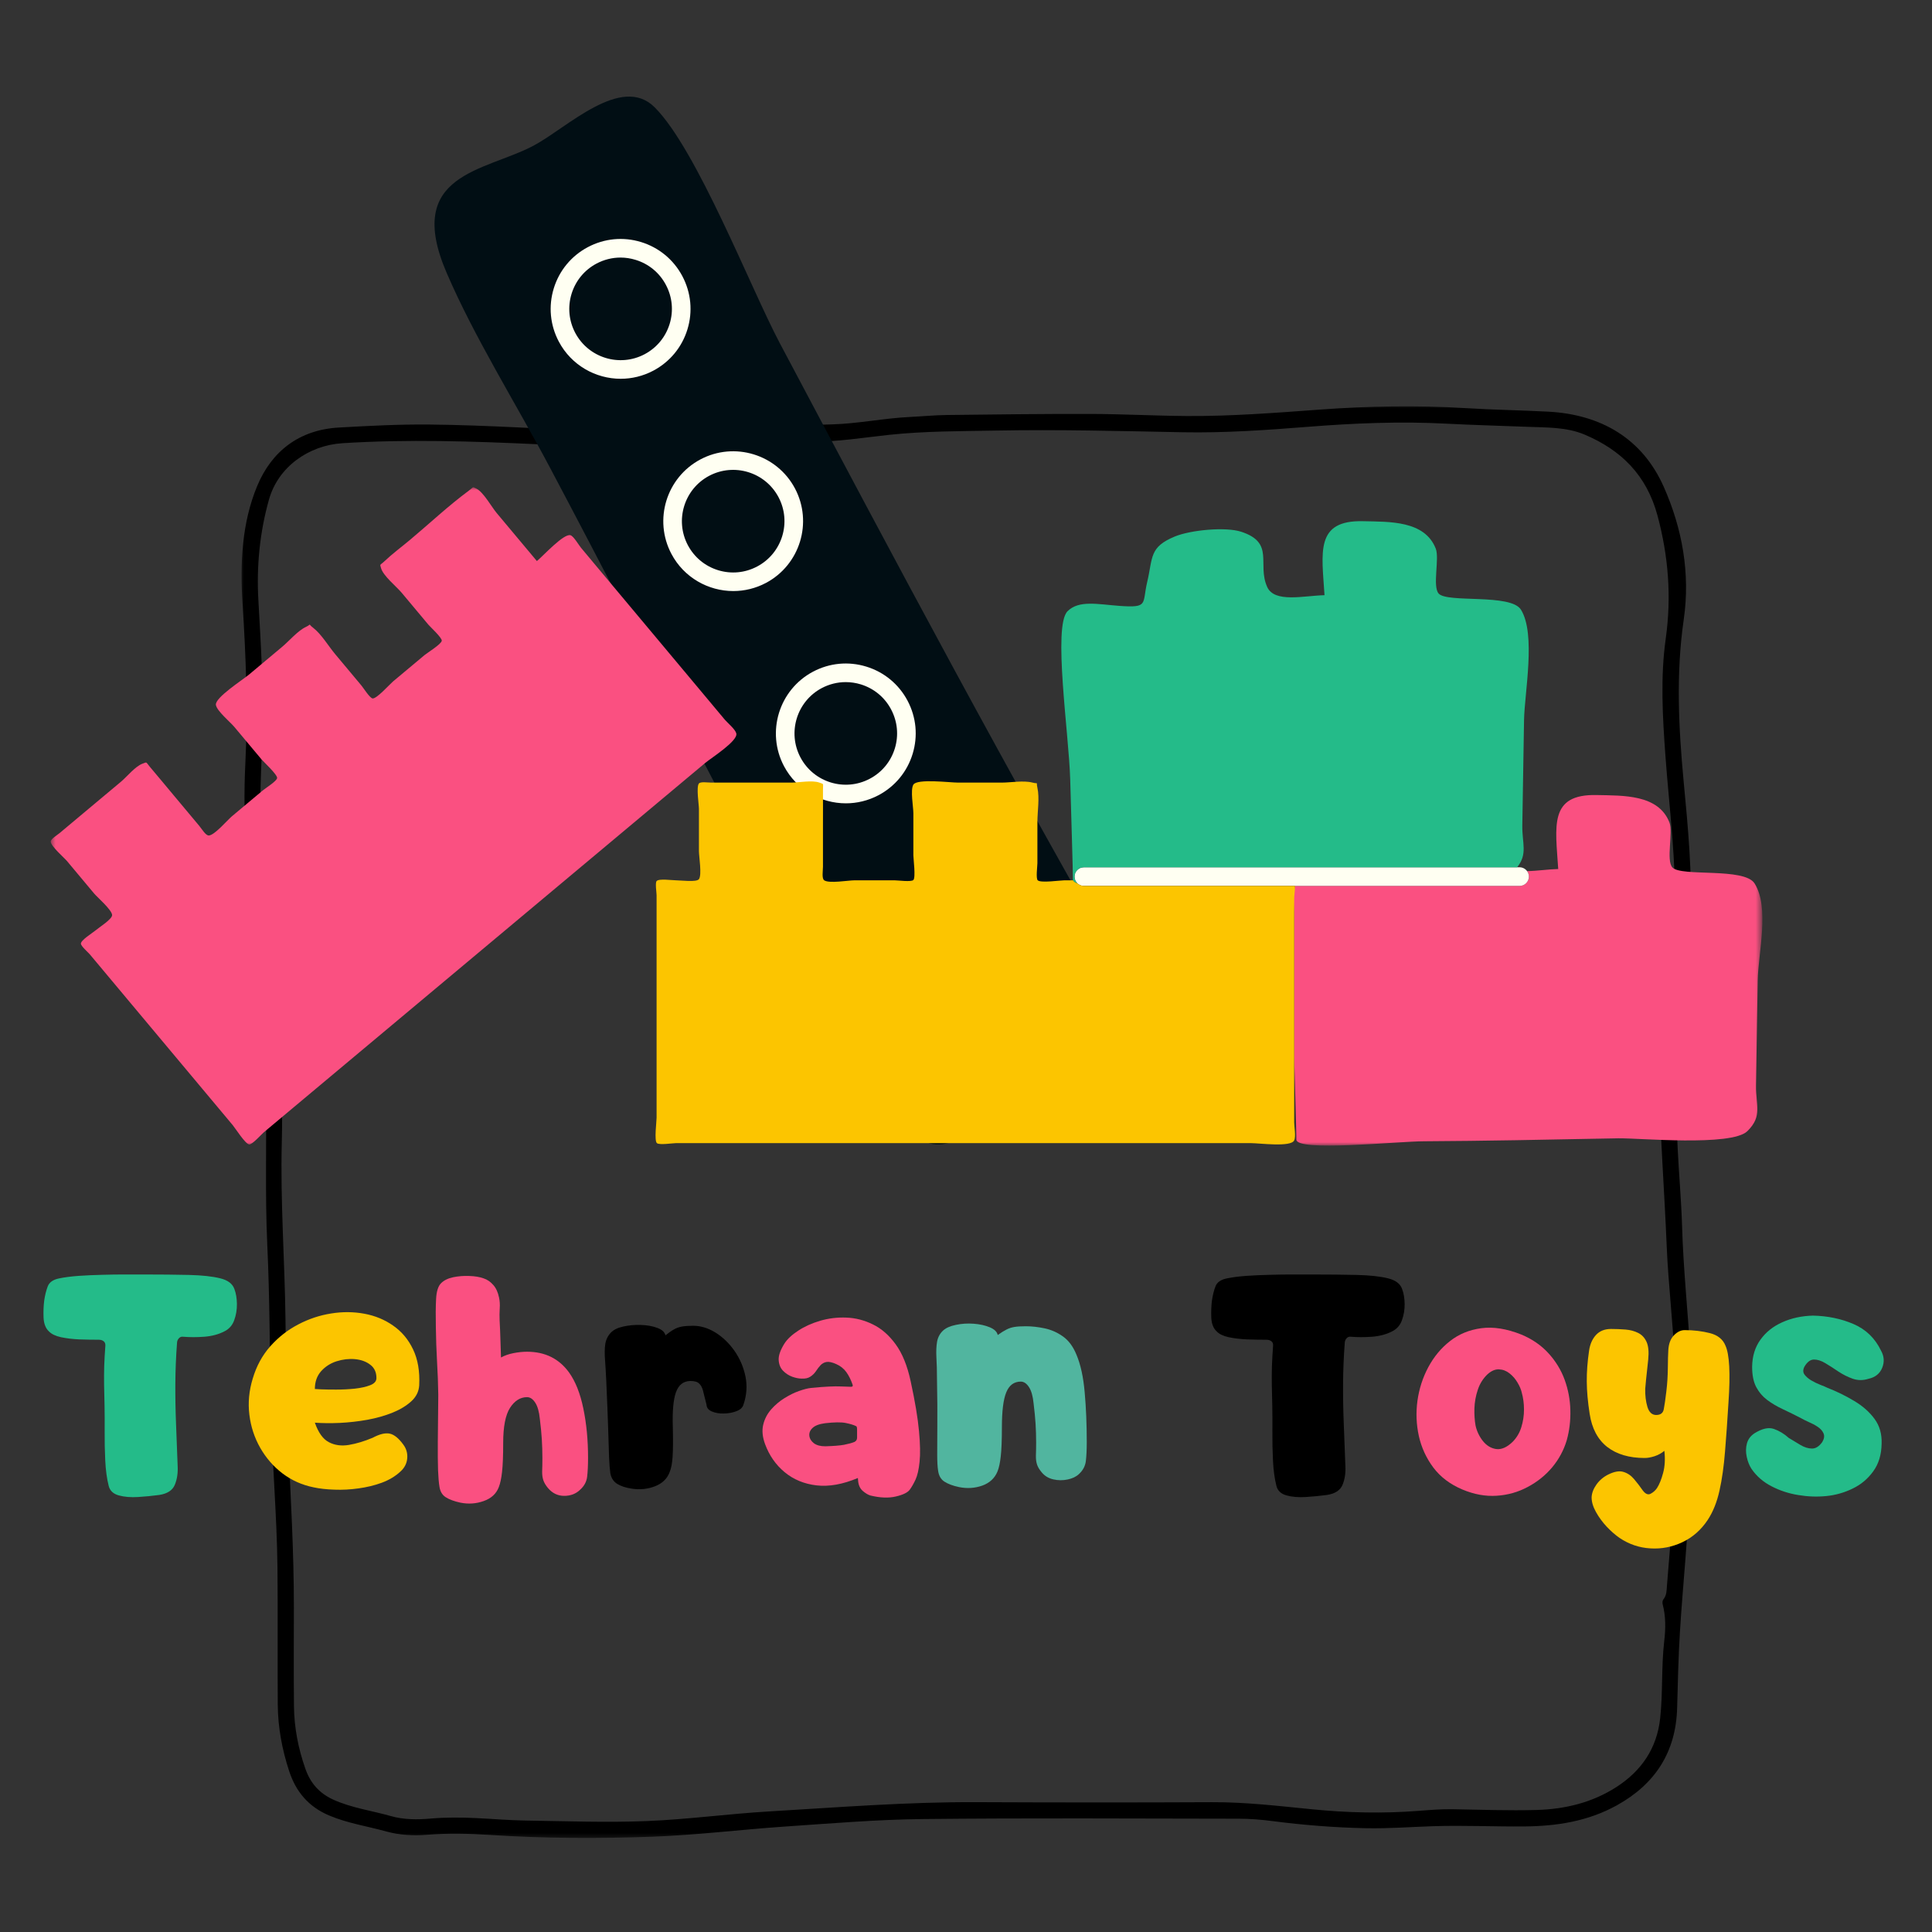 <svg xmlns="http://www.w3.org/2000/svg" width="400" height="400" viewBox="0 0 400 400" fill="none"><rect x="0" y="0" width="400" height="400" fill="#333333" stroke="none"/><mask id="mask0_477_314" style="mask-type:luminance" maskUnits="userSpaceOnUse" x="49" y="83" width="303" height="298"><path d="M49.68 83.863H351.043V380.643H49.68V83.863Z" fill="white"></path></mask><g mask="url(#mask0_477_314)"><path d="M107.221 88.489C115.146 88.937 123.084 88.901 131.015 88.788C144.778 88.585 158.546 88.28 172.308 87.863C177.692 87.707 183.003 86.585 188.392 86.329C190.929 86.204 193.471 85.953 196.014 85.923C205.944 85.804 215.875 85.678 225.8 85.702C232.431 85.72 239.067 86.084 245.698 86.132C254.883 86.192 264.038 85.475 273.193 84.807C283.249 84.073 293.323 83.864 303.397 84.497C309.12 84.855 314.862 84.926 320.591 85.231C331.524 85.828 340.035 90.817 344.463 100.795C348.277 109.389 349.99 118.694 348.599 128.278C346.982 139.421 347.525 150.581 348.575 161.723C349.482 171.314 350.413 180.887 349.984 190.543C349.643 198.081 348.706 205.547 347.746 213.019C346.689 221.231 346.952 229.455 347.34 237.673C347.596 243.104 348.098 248.529 348.259 253.96C348.521 262.948 349.494 271.876 350.007 280.84C350.527 289.923 349.978 298.995 349.769 308.066C349.542 317.997 348.426 327.868 347.817 337.775C347.489 343.057 347.376 348.339 347.232 353.626C346.982 362.728 342.703 369.382 334.717 373.792C328.761 377.081 322.328 378.077 315.691 378.143C309.359 378.203 303.021 377.886 296.695 378.095C292.064 378.245 287.45 378.609 282.801 378.513C276.308 378.376 269.856 377.869 263.423 377.033C261.101 376.729 258.75 376.544 256.416 376.544C234.609 376.514 212.802 376.383 190.994 376.615C181.529 376.717 172.064 377.522 162.61 378.161C153.402 378.788 144.223 379.939 135.014 380.274C123.8 380.68 112.568 380.632 101.354 379.898C97.069 379.617 92.772 379.522 88.493 379.868C85.622 380.101 82.782 379.957 80.03 379.199C76.05 378.095 71.944 377.493 68.1 375.857C63.905 374.067 61.285 370.999 59.882 366.732C58.402 362.244 57.543 357.643 57.507 352.928C57.441 343.493 57.543 334.063 57.447 324.633C57.328 313.408 56.283 302.217 56.063 290.992C55.836 279.867 55.854 268.737 55.334 257.624C54.851 247.198 55.233 236.772 55.042 226.351C54.845 215.418 53.831 204.544 52.571 193.688C51.199 181.842 50.196 169.983 50.799 158.011C51.354 146.946 50.918 135.882 50.208 124.805C49.689 116.623 50.071 108.285 53.24 100.64C56.236 93.413 61.965 88.985 70.135 88.519C76.312 88.167 82.489 87.845 88.684 87.892C94.861 87.952 101.044 88.197 107.221 88.489ZM120.721 91.999C117.581 91.999 114.43 92.124 111.291 91.975C97.833 91.354 84.381 90.912 70.905 91.76C63.899 92.201 57.584 96.677 55.687 103.439C53.783 110.195 53.096 117.184 53.49 124.184C54.022 133.602 54.606 143.013 54.32 152.449C54.171 157.289 53.89 162.123 53.89 166.957C53.902 175.402 54.762 183.793 55.728 192.166C57.429 206.896 58.73 221.643 58.342 236.491C58.026 248.726 58.951 260.93 59.106 273.153C59.208 281.532 59.279 289.917 59.655 298.29C60.163 309.803 60.861 321.303 60.843 332.834C60.831 339.619 60.795 346.405 60.861 353.191C60.903 357.661 61.744 362.005 63.236 366.237C64.269 369.167 66.101 371.274 68.972 372.581C72.779 374.318 76.909 374.855 80.878 375.989C83.593 376.764 86.41 376.759 89.203 376.514C92.342 376.239 95.482 376.263 98.621 376.418C102.005 376.579 105.395 376.872 108.784 376.926C117.116 377.045 125.459 377.361 133.773 377.039C142.289 376.705 150.764 375.535 159.274 375.034C173.562 374.192 187.837 373.052 202.173 373.118C218.436 373.19 234.705 373.202 250.962 373.124C257.926 373.094 264.795 373.918 271.695 374.598C278.994 375.32 286.322 375.493 293.651 374.92C295.991 374.741 298.324 374.544 300.675 374.58C306.506 374.676 312.343 374.896 318.168 374.735C324.011 374.568 329.621 373.225 334.634 370.003C339.844 366.655 343.037 361.982 343.717 355.781C344.302 350.475 343.938 345.11 344.559 339.798C344.863 337.226 344.905 334.66 344.23 332.123C344.153 331.819 344.201 331.354 344.392 331.127C345.09 330.273 345.048 329.253 345.126 328.28C345.514 323.41 345.967 318.546 346.17 313.658C346.624 302.737 347.149 291.821 346.665 280.894C346.325 273.32 345.406 265.788 345.084 258.203C344.839 252.372 344.499 246.547 344.183 240.723C343.657 231.102 343.252 221.493 344.517 211.885C345.484 204.568 346.367 197.239 346.683 189.851C347.155 178.643 345.609 167.548 344.803 156.412C344.218 148.343 343.747 140.256 344.875 132.205C346.086 123.576 345.436 115.19 343.168 106.746C340.924 98.402 335.672 93.186 328.081 89.981C324.303 88.388 320.167 88.525 316.127 88.364C310.594 88.137 305.062 88.012 299.53 87.719C289.945 87.206 280.378 87.612 270.829 88.364C262.17 89.05 253.498 89.659 244.826 89.492C231.953 89.241 219.086 88.901 206.213 89.146C198.837 89.277 191.442 89.247 184.089 90.029C178.784 90.596 173.49 91.485 168.149 91.431C152.339 91.252 136.542 92.488 120.721 91.999Z" fill="black"></path></g><path d="M227.369 220.806C219.45 224.274 212.037 228.935 204.416 232.975C194.187 238.406 190.708 240.596 181.284 223.922C157.728 182.241 136.172 138.877 113.726 96.557C106.862 83.618 98.233 69.88 92.462 56.464C83.599 35.862 100.369 35.51 110.455 30.163C117.36 26.504 128.616 15.272 135.551 22.225C144.3 30.986 155.395 59.633 161.44 71.032C185.432 116.264 209.191 161.012 234.77 205.313C246.945 216.384 231.29 219.087 227.369 220.806Z" fill="#010E14"></path><mask id="mask1_477_314" style="mask-type:luminance" maskUnits="userSpaceOnUse" x="10" y="100" width="355" height="138"><path d="M10.5 100.82H364.573V237.185H10.5V100.82Z" fill="white"></path></mask><g mask="url(#mask1_477_314)"><path d="M363.278 182.922C361.171 179.526 348.012 181.591 346.239 179.58C344.92 178.088 346.436 172.323 345.642 170.288C343.357 164.433 336.058 164.731 330.585 164.606C320.612 164.373 322.063 171.093 322.612 179.92C320.642 179.962 318.285 180.32 316.166 180.356C316.399 180.678 316.536 181.066 316.536 181.49C316.536 182.552 315.677 183.417 314.614 183.417H268.105C268.099 183.907 267.807 184.45 267.801 185.005C267.771 186.473 267.98 188.263 267.944 190.34C267.944 190.943 267.944 191.54 267.944 192.143C267.944 197.806 267.944 203.476 267.944 209.14C267.944 212.38 267.944 215.627 267.944 218.862C268.159 226.172 268.398 234.343 268.398 235.93C268.398 238.514 289.226 236.306 294.836 236.288C301.186 236.258 307.536 236.169 313.88 236.067C320.935 235.948 327.989 235.799 335.043 235.674C339.143 235.596 358.48 237.416 361.774 234.194C364.979 231.048 363.493 228.786 363.564 224.746C363.678 217.483 363.803 210.22 363.917 202.957C364.012 197.317 366.423 187.977 363.278 182.922ZM152.444 151.84C152.85 153.392 147.306 156.871 145.945 158.011C139.058 163.776 132.171 169.536 125.284 175.301C107.565 190.125 89.851 204.95 72.132 219.775C66.301 224.651 60.471 229.532 54.64 234.414C54.162 234.808 52.27 236.957 51.614 236.945C50.838 236.927 48.702 233.567 48.194 232.958C41.182 224.579 34.169 216.2 27.151 207.815C24.304 204.407 21.451 201.005 18.605 197.597C18.282 197.209 16.761 195.896 16.749 195.377C16.731 194.649 19.118 193.181 19.768 192.638C20.514 192.011 23.26 190.281 23.212 189.445C23.158 188.371 20.174 185.804 19.5 185.005C17.626 182.767 15.752 180.523 13.878 178.279C13.287 177.581 10.506 175.175 10.5 174.244C10.494 173.707 11.849 172.89 12.344 172.478C14.308 170.831 16.277 169.183 18.247 167.536C20.514 165.638 22.782 163.741 25.05 161.843C26.262 160.828 28.016 158.644 29.514 158.107C30.529 157.743 30.111 157.683 31.084 158.829C32.719 160.757 34.331 162.708 35.954 164.648C37.72 166.76 39.493 168.873 41.259 170.992C41.791 171.624 42.596 173.039 43.265 172.979C44.494 172.86 47.09 169.774 48.021 168.998C50.176 167.196 52.324 165.394 54.479 163.591C54.998 163.156 57.301 161.723 57.373 161.085C57.451 160.375 54.544 157.707 54.109 157.182C52.241 154.95 50.367 152.712 48.493 150.474C47.699 149.525 44.882 147.185 44.697 145.938C44.482 144.446 50.241 140.764 51.56 139.659C53.846 137.744 56.132 135.834 58.418 133.918C59.892 132.689 61.622 130.6 63.365 129.782C64.594 129.203 63.675 129.084 64.809 129.955C66.546 131.286 67.984 133.745 69.387 135.422C71.201 137.595 73.021 139.767 74.842 141.945C75.224 142.399 76.596 144.583 77.163 144.607C78.041 144.643 80.702 141.653 81.359 141.098C83.537 139.277 85.71 137.457 87.888 135.637C88.431 135.177 91.391 133.363 91.463 132.647C91.522 132.032 89.058 129.77 88.694 129.335C86.838 127.121 84.987 124.906 83.131 122.686C82.087 121.445 79.318 119.213 78.888 117.619C78.637 116.676 78.608 117.136 79.592 116.205C81.257 114.629 83.137 113.239 84.892 111.771C88.926 108.393 92.835 104.71 97.067 101.583C98.159 100.772 97.699 100.724 98.589 101.142C100.075 101.846 101.781 104.961 102.826 106.208C105.601 109.527 108.382 112.845 111.157 116.163C112.53 115.017 116.743 110.392 118.116 110.816C118.779 111.019 119.847 112.887 120.282 113.4C121.595 114.976 122.914 116.551 124.227 118.121C127.862 122.465 131.502 126.81 135.137 131.155C138.742 135.464 142.346 139.773 145.957 144.088C147.324 145.717 148.69 147.352 150.057 148.993C150.63 149.674 152.212 150.957 152.444 151.84Z" fill="#FA5081"></path></g><path d="M316.538 181.49C316.538 182.553 315.679 183.418 314.616 183.418H224.391C223.878 183.418 223.413 183.215 223.066 182.887C222.881 182.708 222.732 182.499 222.625 182.26C222.523 182.022 222.47 181.765 222.47 181.49C222.47 180.428 223.329 179.563 224.391 179.563H314.616C315.255 179.563 315.816 179.879 316.168 180.356C316.401 180.679 316.538 181.067 316.538 181.49ZM180.084 161.229C174.91 163.974 168.471 161.999 165.731 156.824C162.986 151.65 164.961 145.211 170.13 142.465C171.687 141.642 173.388 141.224 175.095 141.224C176.14 141.224 177.196 141.379 178.228 141.695C180.938 142.531 183.164 144.363 184.489 146.87C185.82 149.376 186.094 152.253 185.265 154.962C184.429 157.678 182.591 159.904 180.084 161.229ZM188.947 156.096C190.081 152.396 189.705 148.481 187.897 145.067C186.082 141.648 183.051 139.147 179.356 138.013C175.656 136.879 171.741 137.255 168.327 139.063C161.279 142.805 158.588 151.578 162.324 158.633C164.92 163.527 169.945 166.32 175.137 166.32C177.417 166.32 179.738 165.776 181.893 164.637C185.307 162.822 187.813 159.791 188.947 156.096ZM203.396 205.178C200.889 206.509 198.018 206.777 195.303 205.948C192.594 205.118 190.367 203.28 189.043 200.773C187.712 198.267 187.437 195.396 188.267 192.681C189.102 189.971 190.94 187.745 193.447 186.414C194.999 185.59 196.694 185.173 198.406 185.173C199.451 185.173 200.507 185.328 201.534 185.644C204.249 186.474 206.475 188.312 207.8 190.818C210.545 195.993 208.57 202.432 203.396 205.178ZM202.668 181.962C198.967 180.822 195.052 181.198 191.639 183.012C188.225 184.821 185.718 187.852 184.584 191.553C183.45 195.247 183.82 199.162 185.635 202.582C187.449 205.995 190.481 208.496 194.175 209.63C195.578 210.065 197.01 210.274 198.442 210.274C200.77 210.274 203.079 209.707 205.204 208.579C212.252 204.843 214.944 196.064 211.208 189.016C209.394 185.596 206.362 183.096 202.668 181.962ZM133.462 73.337C128.288 76.077 121.848 74.101 119.103 68.927C117.778 66.42 117.503 63.55 118.333 60.84C119.168 58.125 121.001 55.899 123.507 54.568C125.065 53.744 126.766 53.326 128.473 53.326C129.517 53.326 130.573 53.487 131.6 53.804C134.315 54.633 136.541 56.471 137.866 58.978C139.197 61.485 139.472 64.355 138.642 67.065C137.807 69.78 135.969 72.006 133.462 73.337ZM142.325 68.199C143.458 64.504 143.082 60.584 141.274 57.17C139.46 53.756 136.428 51.249 132.734 50.115C129.034 48.982 125.119 49.358 121.705 51.166C118.291 52.98 115.785 56.012 114.651 59.706C113.517 63.406 113.893 67.321 115.701 70.735C118.297 75.629 123.322 78.422 128.508 78.422C130.794 78.422 133.116 77.879 135.27 76.739C138.684 74.925 141.191 71.893 142.325 68.199ZM156.773 117.28C154.267 118.611 151.396 118.885 148.681 118.056C145.971 117.22 143.745 115.382 142.414 112.876C139.675 107.701 141.65 101.262 146.818 98.516C151.993 95.777 158.438 97.752 161.178 102.927C163.923 108.095 161.948 114.535 156.773 117.28ZM164.585 101.119C160.843 94.07 152.07 91.379 145.016 95.115C137.968 98.857 135.276 107.63 139.012 114.684C141.608 119.578 146.633 122.371 151.826 122.371C154.105 122.371 156.427 121.828 158.582 120.688C165.63 116.946 168.321 108.173 164.585 101.119Z" fill="#FFFFF2"></path><path d="M315.536 149.118C315.417 156.381 315.298 163.644 315.178 170.907C315.119 174.607 316.342 176.809 314.098 179.567H224.392C223.33 179.567 222.471 180.432 222.471 181.494C222.471 181.769 222.524 182.026 222.626 182.264C222.733 182.503 222.882 182.712 223.067 182.891C222.578 182.73 222.268 182.527 222.172 182.264C222.154 182.205 222.136 182.157 222.136 182.097C222.136 180.229 221.802 169.326 221.575 161.358C221.301 151.905 217.953 129.614 221.02 126.552C223.378 124.195 227.281 125.114 231.769 125.442C237.868 125.878 236.436 125.048 237.516 120.495C238.716 115.41 237.886 113.279 243.251 111.071C246.522 109.728 253.737 109.036 256.978 110.093C264.008 112.39 260.224 116.759 262.355 121.515C263.865 124.887 269.958 123.324 274.226 123.228C273.676 114.395 272.226 107.675 282.199 107.908C287.672 108.04 294.976 107.741 297.262 113.596C298.056 115.631 296.54 121.396 297.859 122.888C299.626 124.899 312.785 122.834 314.898 126.23C318.043 131.285 315.626 143.478 315.536 149.118Z" fill="#24BB89"></path><path d="M267.947 236.107C267.26 237.563 260.779 236.674 259 236.674C250.024 236.674 241.043 236.674 232.061 236.674C208.958 236.674 185.862 236.674 162.765 236.674C155.156 236.674 147.553 236.674 139.95 236.674C139.329 236.674 136.5 237.11 136.005 236.674C135.42 236.167 135.939 232.216 135.939 231.428C135.939 220.501 135.939 209.573 135.939 198.64C135.939 194.199 135.939 189.759 135.939 185.319C135.939 184.812 135.617 182.83 135.939 182.424C136.393 181.851 139.168 182.263 140.009 182.263C140.988 182.263 144.205 182.693 144.706 182.024C145.351 181.165 144.706 177.28 144.706 176.235C144.706 173.311 144.706 170.393 144.706 167.468C144.706 166.549 144.115 162.927 144.706 162.205C145.046 161.793 146.61 162.031 147.26 162.031C149.821 162.031 152.387 162.031 154.953 162.031C157.907 162.031 160.868 162.031 163.828 162.031C165.403 162.031 168.155 161.482 169.647 162.031C170.661 162.401 170.375 162.097 170.387 163.589C170.405 166.12 170.387 168.65 170.387 171.181C170.387 173.938 170.387 176.695 170.387 179.452C170.387 180.282 170.1 181.881 170.649 182.263C171.67 182.961 175.639 182.263 176.85 182.263C179.661 182.263 182.466 182.263 185.277 182.263C185.951 182.263 188.637 182.639 189.103 182.192C189.616 181.696 189.103 177.787 189.103 177.107C189.103 174.194 189.103 171.276 189.103 168.358C189.103 167.122 188.44 163.518 189.103 162.449C189.896 161.166 196.676 162.031 198.395 162.031C201.373 162.031 204.357 162.031 207.341 162.031C209.257 162.031 211.924 161.542 213.786 162.031C215.099 162.378 214.473 161.697 214.783 163.094C215.261 165.23 214.783 168.035 214.783 170.22C214.783 173.054 214.783 175.889 214.783 178.724C214.783 179.321 214.437 181.875 214.855 182.263C215.505 182.848 219.462 182.263 220.327 182.263C220.942 182.263 221.557 182.263 222.172 182.263C222.267 182.526 222.577 182.729 223.067 182.89C223.413 183.218 223.878 183.421 224.392 183.421H268.108C268.138 184.286 267.947 185.51 267.947 185.993C267.947 187.443 267.947 188.894 267.947 190.344C267.947 190.947 267.947 191.544 267.947 192.146C267.947 197.81 267.947 203.48 267.947 209.143C267.947 212.384 267.947 215.631 267.947 218.865C267.947 221.247 267.947 223.628 267.947 225.997C267.947 228.134 267.947 230.264 267.947 232.401C267.947 233.29 268.34 235.289 267.947 236.107Z" fill="#FCC500"></path><path d="M32.986 309.511C31.583 309.702 30.121 309.845 28.593 309.941C27.065 310.036 25.729 309.923 24.583 309.606C23.449 309.284 22.756 308.634 22.506 307.649C22.124 306.139 21.885 304.378 21.79 302.373C21.694 300.368 21.652 298.363 21.67 296.357C21.682 294.352 21.676 292.597 21.646 291.082C21.61 289.506 21.581 288.068 21.551 286.761C21.533 285.46 21.539 284.153 21.575 282.846C21.622 281.545 21.7 280.136 21.813 278.62C21.843 278.208 21.724 277.898 21.455 277.689C21.199 277.486 20.864 277.379 20.453 277.379C19.128 277.379 17.779 277.355 16.394 277.307C15.022 277.248 13.768 277.092 12.623 276.854C11.489 276.603 10.665 276.203 10.14 275.66C9.454 275.027 9.078 274.073 9.018 272.795C8.97 271.506 9.018 270.313 9.161 269.215C9.316 268.152 9.555 267.197 9.877 266.35C10.194 265.49 10.981 264.935 12.241 264.679C13.399 264.44 14.753 264.267 16.299 264.154C17.857 264.046 19.456 263.975 21.097 263.939C22.75 263.891 24.302 263.867 25.752 263.867C27.215 263.867 28.456 263.867 29.476 263.867C33.248 263.867 36.471 263.903 39.145 263.963C41.83 264.028 43.973 264.261 45.566 264.655C47.154 265.037 48.145 265.777 48.526 266.875C48.861 267.752 49.034 268.785 49.052 269.978C49.064 271.172 48.873 272.306 48.479 273.368C48.097 274.419 47.41 275.183 46.426 275.66C45.244 276.269 43.871 276.633 42.296 276.758C40.732 276.872 39.276 276.872 37.927 276.758C37.575 276.71 37.289 276.806 37.068 277.045C36.841 277.271 36.71 277.546 36.662 277.88C36.435 280.876 36.316 283.747 36.304 286.498C36.286 289.255 36.334 292.013 36.447 294.782C36.554 297.539 36.668 300.451 36.781 303.519C36.859 304.987 36.662 306.288 36.184 307.434C35.707 308.562 34.639 309.254 32.986 309.511Z" fill="#24BB89"></path><path d="M64.95 307.942C62.527 307.452 60.373 306.485 58.481 305.053C56.601 303.609 55.067 301.842 53.873 299.753C52.68 297.653 51.928 295.373 51.63 292.902C51.325 290.419 51.558 287.931 52.322 285.43C53.098 282.822 54.315 280.584 55.974 278.722C57.645 276.848 59.567 275.344 61.751 274.21C63.93 273.064 66.198 272.312 68.555 271.942C70.906 271.56 73.198 271.578 75.43 271.99C77.674 272.408 79.667 273.231 81.422 274.473C83.189 275.702 84.555 277.337 85.528 279.39C86.513 281.443 86.936 283.926 86.793 286.839C86.71 288.098 86.173 289.19 85.17 290.109C84.167 291.034 82.866 291.822 81.279 292.472C79.685 293.111 77.943 293.606 76.051 293.952C74.171 294.287 72.279 294.502 70.369 294.597C68.459 294.681 66.729 294.663 65.189 294.549C65.905 296.602 66.866 297.951 68.078 298.584C69.283 299.222 70.668 299.413 72.231 299.157C73.807 298.888 75.442 298.393 77.149 297.677C78.581 296.913 79.757 296.626 80.682 296.817C81.601 297.008 82.544 297.766 83.499 299.085C84.132 299.932 84.406 300.887 84.311 301.95C84.215 303 83.75 303.901 82.926 304.647C81.876 305.638 80.575 306.414 79.035 306.987C77.507 307.548 75.896 307.93 74.213 308.156C72.542 308.395 70.894 308.479 69.271 308.419C67.648 308.371 66.204 308.21 64.95 307.942ZM65.189 287.579C65.189 287.579 65.607 287.602 66.454 287.65C67.314 287.686 68.37 287.698 69.629 287.698C70.9 287.698 72.172 287.638 73.449 287.507C74.738 287.364 75.8 287.125 76.648 286.791C77.507 286.457 77.937 285.967 77.937 285.311C77.937 284.105 77.507 283.18 76.648 282.542C75.8 281.891 74.744 281.509 73.473 281.396C72.213 281.288 70.942 281.437 69.653 281.849C68.376 282.267 67.314 282.959 66.454 283.926C65.607 284.899 65.189 286.116 65.189 287.579Z" fill="#FCC500"></path><path d="M95.324 311.109C94.046 310.835 93.038 310.465 92.292 309.987C91.558 309.522 91.122 308.782 90.979 307.767C90.848 306.974 90.752 305.846 90.692 304.377C90.645 302.897 90.627 300.892 90.645 298.362C90.674 295.819 90.704 292.62 90.74 288.765C90.704 286.461 90.621 284.128 90.478 281.77C90.346 279.401 90.269 277.062 90.239 274.752C90.191 272.496 90.203 270.568 90.287 268.975C90.364 267.387 90.704 266.289 91.313 265.681C91.916 265.078 92.751 264.666 93.82 264.439C94.9 264.218 96.016 264.129 97.162 264.177C98.32 264.212 99.316 264.379 100.146 264.678C100.91 264.934 101.566 265.388 102.127 266.039C102.7 266.677 103.094 267.543 103.321 268.641C103.476 269.357 103.524 270.115 103.464 270.909C103.416 271.708 103.404 272.52 103.44 273.343C103.518 274.746 103.572 276.089 103.607 277.378C103.655 278.655 103.691 279.879 103.727 281.054C104.473 280.642 105.338 280.338 106.329 280.147C107.313 279.956 108.244 279.861 109.122 279.861C112.858 279.861 115.764 281.305 117.835 284.181C119.154 286.032 120.133 288.502 120.771 291.606C121.422 294.709 121.75 298.111 121.75 301.799C121.75 303.393 121.685 304.712 121.559 305.762C121.428 306.8 120.945 307.684 120.103 308.436C119.244 309.277 118.146 309.701 116.809 309.701C115.484 309.701 114.374 309.164 113.467 308.101C112.989 307.529 112.661 306.979 112.488 306.454C112.309 305.929 112.231 305.308 112.249 304.592C112.279 303.876 112.297 302.969 112.297 301.871C112.297 300.552 112.255 299.257 112.177 297.98C112.094 296.708 111.963 295.318 111.772 293.802C111.628 292.292 111.306 291.164 110.817 290.412C110.321 289.648 109.754 289.266 109.122 289.266C107.719 289.266 106.544 290.006 105.589 291.486C104.646 292.966 104.18 295.39 104.18 298.744C104.18 301.435 104.097 303.44 103.942 304.759C103.798 306.084 103.572 307.123 103.273 307.887C102.748 309.271 101.704 310.232 100.146 310.775C98.6 311.33 96.995 311.444 95.324 311.109Z" fill="#FA5081"></path><path d="M130.852 308.218C129.563 308.027 128.536 307.693 127.772 307.215C127.02 306.738 126.555 306.016 126.364 305.043C126.251 304.249 126.161 303.121 126.101 301.653C126.054 300.173 125.988 298.168 125.91 295.637C125.827 293.095 125.701 289.896 125.528 286.04C125.445 284.31 125.361 282.812 125.266 281.553C125.17 280.281 125.182 279.189 125.314 278.282C125.457 277.375 125.827 276.599 126.436 275.943C126.991 275.34 127.85 274.91 129.014 274.653C130.189 274.385 131.413 274.271 132.69 274.319C133.961 274.355 135.083 274.552 136.056 274.916C137.041 275.268 137.614 275.787 137.775 276.468C138.443 275.931 139.022 275.525 139.518 275.25C140.007 274.964 140.556 274.767 141.165 274.653C141.767 274.546 142.537 274.486 143.48 274.486C145.068 274.486 146.619 274.958 148.135 275.895C149.645 276.838 150.958 278.103 152.074 279.69C153.184 281.284 153.942 283.05 154.342 284.99C154.736 286.936 154.593 288.893 153.912 290.863C153.733 291.436 153.25 291.877 152.456 292.176C151.657 292.48 150.785 292.641 149.83 292.653C148.887 292.671 148.07 292.528 147.371 292.223C146.667 291.925 146.303 291.454 146.273 290.815L145.533 287.855C145.372 287.252 145.11 286.781 144.746 286.446C144.555 286.255 144.304 286.124 144.005 286.04C143.701 285.963 143.373 285.921 143.027 285.921H142.86C141.457 285.969 140.484 286.751 139.947 288.261C139.404 289.776 139.189 292.211 139.303 295.566C139.362 298.257 139.35 300.262 139.255 301.581C139.171 302.906 138.98 303.939 138.682 304.685C138.187 306.087 137.184 307.09 135.674 307.693C134.158 308.295 132.553 308.468 130.852 308.218Z" fill="black"></path><path d="M180.218 309.632C179.722 309.488 179.191 309.166 178.618 308.677C178.057 308.181 177.741 307.483 177.663 306.576L177.616 306.003C174.476 307.328 171.624 307.829 169.045 307.531C166.479 307.232 164.277 306.313 162.433 304.785C160.601 303.258 159.258 301.324 158.398 298.985C157.855 297.504 157.73 296.168 158.016 294.974C158.303 293.78 158.852 292.724 159.664 291.799C160.475 290.88 161.394 290.098 162.433 289.46C163.483 288.809 164.492 288.314 165.465 287.979C166.449 287.633 167.267 287.424 167.923 287.359C169.499 287.204 170.746 287.108 171.671 287.072C172.608 287.025 173.402 287.019 174.059 287.048C174.727 287.066 175.431 287.09 176.183 287.12C176.482 287.12 176.601 286.995 176.541 286.738C176.189 285.706 175.753 284.822 175.228 284.088C174.703 283.36 173.999 282.799 173.128 282.417C172.268 282.035 171.588 281.892 171.098 281.987C170.603 282.083 170.191 282.316 169.857 282.68C169.535 283.032 169.224 283.438 168.926 283.897C168.622 284.345 168.24 284.721 167.78 285.019C167.333 285.324 166.736 285.461 165.99 285.425C165.417 285.425 164.76 285.3 164.032 285.043C163.298 284.775 162.654 284.351 162.099 283.778C161.555 283.205 161.263 282.459 161.215 281.534C161.179 280.615 161.579 279.493 162.409 278.168C163.012 277.231 163.967 276.342 165.274 275.494C166.575 274.635 168.096 273.954 169.833 273.441C171.582 272.934 173.39 272.719 175.252 272.797C177.126 272.862 178.952 273.334 180.719 274.205C182.497 275.065 184.073 276.443 185.446 278.335C186.83 280.233 187.863 282.787 188.549 285.998C189.456 290.188 190.029 293.613 190.268 296.287C190.518 298.949 190.56 301.073 190.387 302.661C190.226 304.254 189.946 305.478 189.552 306.337C189.152 307.185 188.764 307.865 188.382 308.39C187.964 308.993 187.009 309.47 185.517 309.823C184.019 310.187 182.253 310.121 180.218 309.632ZM170.812 294.664C169.6 294.825 168.741 295.153 168.234 295.642C167.72 296.12 167.5 296.663 167.565 297.266C167.643 297.874 167.959 298.388 168.52 298.817C169.093 299.235 169.869 299.438 170.86 299.438C172.561 299.39 173.856 299.289 174.751 299.128C175.64 298.955 176.362 298.758 176.923 298.531C177.269 298.34 177.448 298.054 177.448 297.672V296.024C177.448 295.583 177.389 295.332 177.281 295.284C176.786 295.034 176.064 294.807 175.109 294.616C174.166 294.425 172.734 294.443 170.812 294.664Z" fill="#FA5081"></path><path d="M198.575 307.889C197.298 307.62 196.289 307.244 195.543 306.767C194.809 306.289 194.374 305.543 194.23 304.523C194.099 303.729 194.039 302.601 194.039 301.133C194.039 299.653 194.045 297.648 194.063 295.117C194.093 292.587 194.069 289.4 193.992 285.544C193.992 283.796 193.95 282.292 193.872 281.033C193.807 279.761 193.854 278.669 194.015 277.762C194.189 276.855 194.594 276.103 195.233 275.494C195.836 274.939 196.725 274.539 197.907 274.301C199.082 274.05 200.306 273.966 201.583 274.062C202.872 274.157 203.982 274.408 204.925 274.802C205.88 275.202 206.429 275.733 206.572 276.401C207.253 275.912 207.849 275.536 208.363 275.279C208.87 275.011 209.425 274.826 210.034 274.73C210.637 274.635 211.418 274.587 212.373 274.587C213.615 274.587 214.91 274.73 216.264 275.017C217.631 275.303 218.896 275.864 220.06 276.688C221.236 277.517 222.167 278.765 222.853 280.436C223.724 282.477 224.297 285.085 224.572 288.266C224.858 291.435 225.002 294.872 225.002 298.579C225.002 300.172 224.936 301.485 224.811 302.518C224.679 303.556 224.196 304.451 223.354 305.215C222.793 305.74 222.024 306.11 221.039 306.313C220.048 306.522 219.063 306.516 218.079 306.289C217.106 306.069 216.318 305.597 215.715 304.881C215.22 304.308 214.886 303.759 214.713 303.234C214.534 302.697 214.456 302.064 214.474 301.348C214.504 300.632 214.522 299.725 214.522 298.626C214.522 297.307 214.48 296.018 214.402 294.759C214.319 293.488 214.188 292.097 213.997 290.581C213.853 289.072 213.531 287.944 213.042 287.192C212.546 286.428 211.979 286.046 211.347 286.046C209.944 286.046 208.942 286.786 208.339 288.266C207.73 289.734 207.432 292.151 207.432 295.523C207.432 298.197 207.348 300.202 207.193 301.539C207.05 302.864 206.823 303.896 206.525 304.642C205.952 306.045 204.901 307.023 203.373 307.578C201.846 308.116 200.246 308.223 198.575 307.889Z" fill="#51B59F"></path><path d="M274.751 309.511C273.349 309.702 271.887 309.845 270.359 309.941C268.831 310.036 267.494 309.923 266.348 309.606C265.214 309.284 264.522 308.634 264.271 307.649C263.889 306.139 263.651 304.378 263.555 302.373C263.46 300.368 263.418 298.363 263.436 296.357C263.448 294.352 263.442 292.597 263.412 291.082C263.376 289.506 263.346 288.068 263.316 286.761C263.299 285.46 263.305 284.153 263.34 282.846C263.388 281.545 263.466 280.136 263.579 278.62C263.609 278.208 263.49 277.898 263.221 277.689C262.964 277.486 262.63 277.379 262.218 277.379C260.893 277.379 259.545 277.355 258.16 277.307C256.787 277.248 255.534 277.092 254.388 276.854C253.254 276.603 252.431 276.203 251.906 275.66C251.219 275.027 250.843 274.073 250.784 272.795C250.736 271.506 250.784 270.313 250.927 269.215C251.082 268.152 251.321 267.197 251.643 266.35C251.959 265.49 252.747 264.935 254.006 264.679C255.164 264.44 256.519 264.267 258.065 264.154C259.622 264.046 261.222 263.975 262.863 263.939C264.516 263.891 266.068 263.867 267.518 263.867C268.98 263.867 270.221 263.867 271.242 263.867C275.014 263.867 278.237 263.903 280.91 263.963C283.596 264.028 285.738 264.261 287.332 264.655C288.919 265.037 289.91 265.777 290.292 266.875C290.626 267.752 290.799 268.785 290.817 269.978C290.829 271.172 290.638 272.306 290.244 273.368C289.862 274.419 289.176 275.183 288.191 275.66C287.01 276.269 285.637 276.633 284.061 276.758C282.498 276.872 281.042 276.872 279.693 276.758C279.341 276.71 279.054 276.806 278.833 277.045C278.607 277.271 278.475 277.546 278.428 277.88C278.201 280.876 278.081 283.747 278.069 286.498C278.052 289.255 278.099 292.013 278.213 294.782C278.32 297.539 278.434 300.451 278.547 303.519C278.625 304.987 278.428 306.288 277.95 307.434C277.473 308.562 276.404 309.254 274.751 309.511Z" fill="black"></path><path d="M302.779 308.388C300.248 307.326 298.243 305.81 296.763 303.852C295.295 301.883 294.292 299.699 293.755 297.311C293.23 294.912 293.134 292.477 293.468 290.007C293.815 287.524 294.567 285.208 295.712 283.06C296.87 280.899 298.368 279.097 300.2 277.665C302.027 276.22 304.193 275.325 306.694 274.991C309.188 274.657 311.951 275.098 314.977 276.304C317.233 277.247 319.113 278.542 320.611 280.195C322.103 281.836 323.219 283.668 323.953 285.686C324.681 287.709 325.075 289.792 325.123 291.94C325.183 294.089 324.938 296.166 324.383 298.171C323.774 300.224 322.772 302.098 321.375 303.781C319.973 305.452 318.278 306.813 316.29 307.863C314.315 308.925 312.172 309.534 309.869 309.677C307.559 309.832 305.196 309.403 302.779 308.388ZM305.5 295.163C305.769 296.345 306.276 297.407 307.028 298.362C307.792 299.305 308.705 299.854 309.773 300.009C310.853 300.152 311.981 299.663 313.163 298.529C314.022 297.658 314.625 296.637 314.977 295.473C315.341 294.298 315.526 293.086 315.526 291.845C315.526 290.591 315.371 289.428 315.073 288.359C314.93 287.691 314.631 286.993 314.189 286.259C313.76 285.513 313.211 284.874 312.542 284.349C311.886 283.824 311.164 283.549 310.37 283.513C309.57 283.466 308.759 283.818 307.935 284.564C307.028 285.441 306.365 286.509 305.954 287.763C305.536 289.004 305.309 290.281 305.261 291.582C305.225 292.889 305.309 294.083 305.5 295.163Z" fill="#FA5081"></path><path d="M335.304 318.405C334.427 317.796 333.544 317.026 332.655 316.089C331.777 315.146 331.037 314.138 330.435 313.058C329.826 311.971 329.527 310.963 329.527 310.026C329.557 309.148 329.891 308.259 330.53 307.352C331.181 306.445 332.016 305.747 333.037 305.251C334.278 304.649 335.31 304.481 336.14 304.75C336.982 305.007 337.716 305.508 338.336 306.254C338.957 306.988 339.554 307.764 340.127 308.593C340.682 309.322 341.225 309.548 341.75 309.262C342.287 308.975 342.729 308.582 343.063 308.092C343.552 307.328 343.976 306.29 344.328 304.965C344.692 303.646 344.782 302.118 344.591 300.381C343.982 300.877 343.302 301.253 342.538 301.503C341.786 301.742 341.111 301.861 340.509 301.861C337.31 301.861 334.72 301.098 332.75 299.57C330.793 298.03 329.581 295.744 329.122 292.718C328.74 290.272 328.537 288.039 328.525 286.034C328.507 284.029 328.668 281.898 329.002 279.636C329.193 278.317 329.659 277.243 330.411 276.414C331.175 275.572 332.213 275.148 333.538 275.148C334.553 275.148 335.555 275.19 336.546 275.268C337.531 275.351 338.396 275.578 339.148 275.96C339.912 276.33 340.491 276.939 340.891 277.798C341.284 278.646 341.404 279.863 341.249 281.451C341.213 281.821 341.153 282.418 341.058 283.241C340.962 284.053 340.873 284.864 340.795 285.676C340.729 286.488 340.676 287.102 340.628 287.514C340.592 288.917 340.747 290.176 341.082 291.286C341.428 292.402 342.036 292.957 342.896 292.957C343.803 292.957 344.328 292.551 344.471 291.74C344.627 290.928 344.806 289.711 344.997 288.087C345.188 286.53 345.289 284.93 345.307 283.289C345.319 281.654 345.355 280.436 345.402 279.636C345.462 278.27 345.844 277.219 346.548 276.485C347.247 275.757 347.993 275.387 348.792 275.387C350.654 275.387 352.397 275.596 354.02 276.008C355.644 276.426 356.718 277.291 357.243 278.61C358.067 280.424 358.276 284.339 357.864 290.355C357.637 294.097 357.398 297.487 357.148 300.525C356.909 303.568 356.527 306.266 356.002 308.617C355.477 310.987 354.665 313.01 353.567 314.681C352.194 316.746 350.451 318.286 348.339 319.288C346.22 320.291 344.006 320.721 341.702 320.577C339.393 320.446 337.262 319.724 335.304 318.405Z" fill="#FCC500"></path><path d="M378.109 309.743C376.211 309.934 374.271 309.862 372.284 309.528C370.309 309.206 368.47 308.603 366.77 307.714C365.063 306.842 363.69 305.649 362.64 304.133C362.174 303.417 361.84 302.575 361.637 301.602C361.428 300.636 361.446 299.711 361.685 298.833C361.935 297.944 362.479 297.234 363.308 296.709C364.866 295.754 366.185 295.467 367.271 295.849C368.369 296.231 369.396 296.852 370.35 297.711C371.144 298.207 371.95 298.69 372.762 299.167C373.573 299.645 374.361 299.896 375.125 299.908C375.901 299.925 376.617 299.478 377.273 298.571C377.685 297.89 377.775 297.282 377.536 296.756C377.309 296.231 376.903 295.778 376.318 295.396C375.746 295.014 375.131 294.691 374.48 294.417C373.842 294.13 373.317 293.868 372.905 293.629C371.616 292.961 370.356 292.34 369.133 291.767C367.904 291.194 366.817 290.55 365.862 289.833C364.92 289.117 364.168 288.228 363.595 287.16C363.034 286.08 362.759 284.689 362.759 282.982C362.789 280.786 363.362 278.918 364.478 277.372C365.588 275.814 367.092 274.615 368.99 273.767C370.882 272.908 373 272.448 375.34 272.383C378.395 272.448 381.194 273.027 383.743 274.125C386.303 275.224 388.207 277.062 389.448 279.64C390.099 280.804 390.176 281.991 389.687 283.197C389.192 284.408 388.243 285.166 386.846 285.465C385.748 285.817 384.674 285.817 383.623 285.465C382.585 285.101 381.582 284.599 380.615 283.961C379.661 283.31 378.753 282.731 377.894 282.218C377.047 281.711 376.259 281.466 375.531 281.478C374.797 281.496 374.146 281.997 373.573 282.982C373.269 283.591 373.275 284.122 373.597 284.582C373.931 285.029 374.397 285.435 375.006 285.799C375.608 286.151 376.229 286.455 376.868 286.706C377.5 286.945 378.013 287.16 378.395 287.351C380.317 288.103 382.149 288.998 383.886 290.048C385.635 291.087 387.037 292.316 388.088 293.748C389.15 295.181 389.645 296.9 389.568 298.905C389.532 301.185 388.953 303.094 387.825 304.634C386.709 306.18 385.294 307.368 383.576 308.191C381.857 309.033 380.031 309.552 378.109 309.743Z" fill="#24BB89"></path></svg>